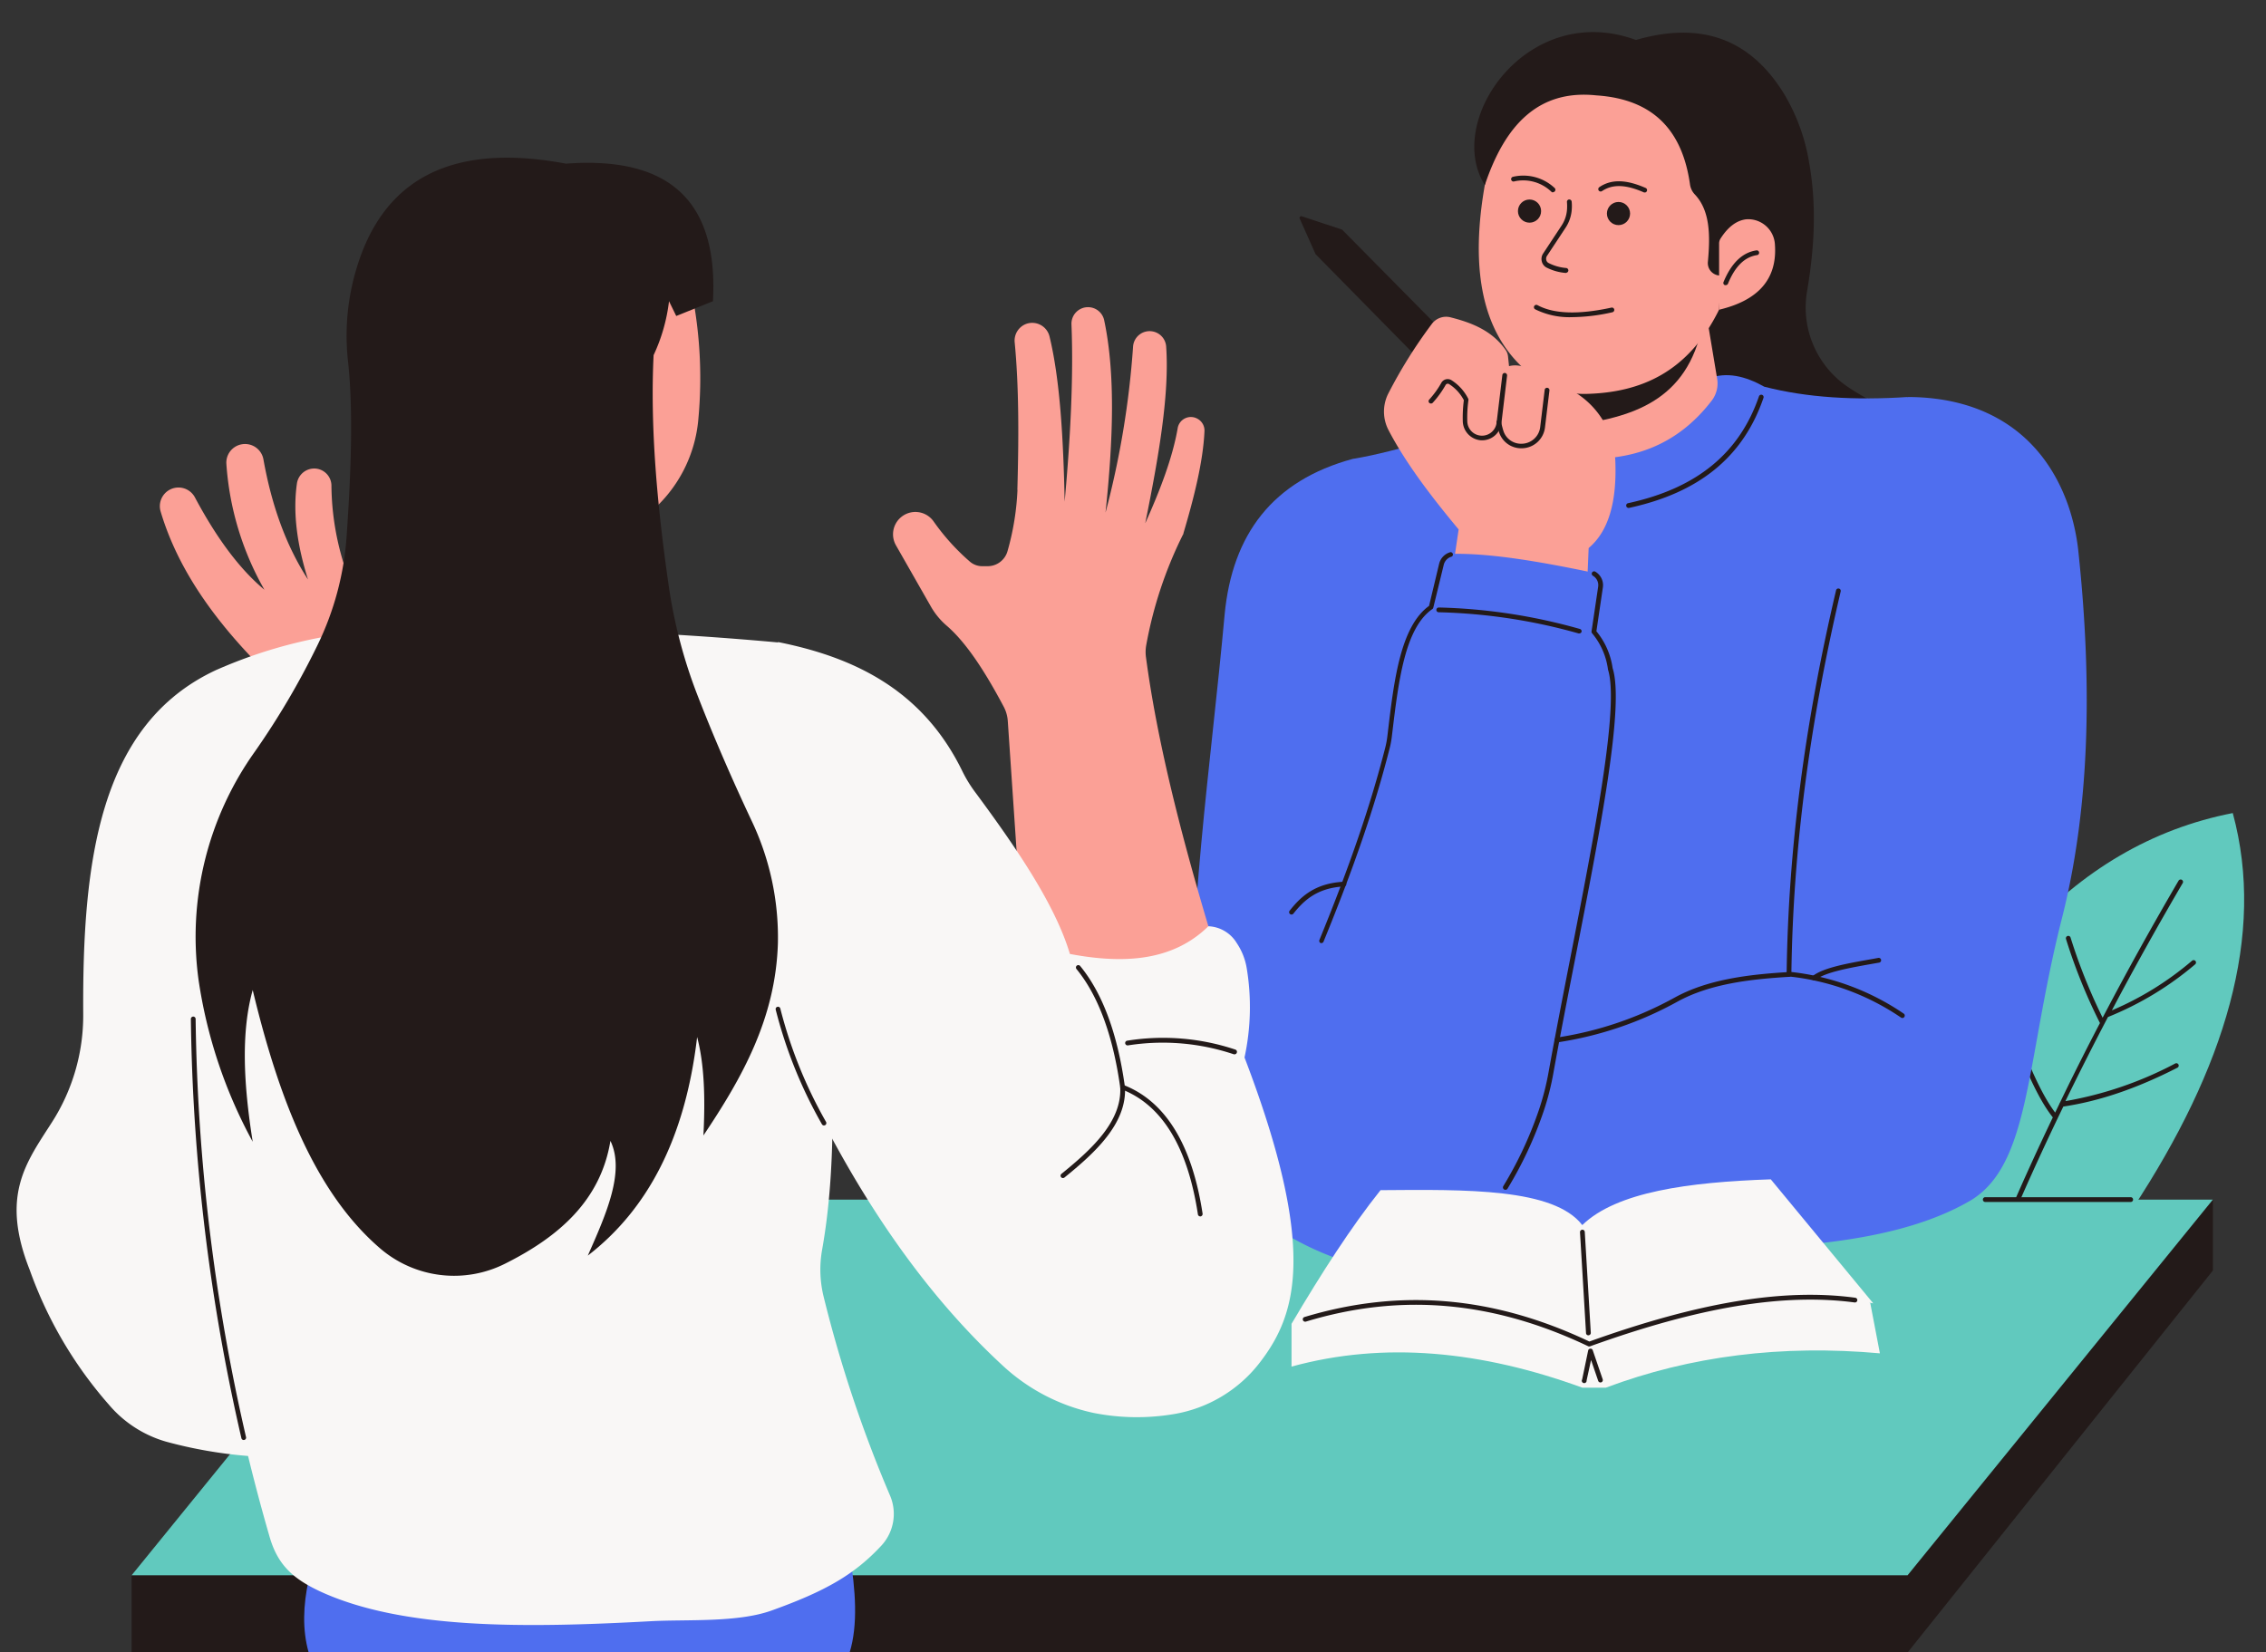 <?xml version="1.0" encoding="UTF-8"?>
<!DOCTYPE svg PUBLIC '-//W3C//DTD SVG 1.0//EN'
          'http://www.w3.org/TR/2001/REC-SVG-20010904/DTD/svg10.dtd'>
<svg height="370.9" preserveAspectRatio="xMidYMid meet" version="1.0" viewBox="-3.7 -7.2 508.6 370.9" width="508.6" xmlns="http://www.w3.org/2000/svg" xmlns:xlink="http://www.w3.org/1999/xlink" zoomAndPan="magnify"
><rect x="-3.7" y="-7.2" width="508.6" height="370.9" fill="#333333" stroke="none"/><g data-name="Layer 2"
  ><g data-name="Mental Health V2"
    ><g
      ><g id="change1_1"
        ><path d="M474.94,264.16c20.74-31.58,29.95-61.45,22.5-88.83-18.24,3.56-33.82,12.9-47,27.37l-20.69,61.46Z" fill="#61c9be"
        /></g
        ><g id="change2_1"
        ><path d="M489,209.29a.54.54,0,0,0,.06-.76.55.55,0,0,0-.76-.05,69.39,69.39,0,0,1-18,11.15q7.45-14.13,15.93-28.62a.54.54,0,0,0-.93-.54q-8.85,15.15-16.61,29.93a.51.51,0,0,0-.09.18c-.13.23-.24.46-.37.69a125,125,0,0,1-7.2-18,.53.53,0,0,0-.67-.34.54.54,0,0,0-.35.67,123.45,123.45,0,0,0,7.62,18.87q-4.74,9.06-9,17.92a.58.58,0,0,0-.12.25l-.93,1.93c-3.3-4.35-6.26-11.66-8.8-18.24a.53.53,0,1,0-1,.39c2.64,6.86,5.75,14.52,9.27,18.93-3.28,6.87-6.39,13.66-9.27,20.33a.54.54,0,0,0,.28.7.54.54,0,0,0,.22.05.54.54,0,0,0,.49-.33c3.27-7.58,6.84-15.33,10.64-23.18,8.11-1.21,16.49-4.06,25.6-8.72a.53.53,0,0,0,.24-.72.54.54,0,0,0-.72-.23A82.76,82.76,0,0,1,459.88,240q4.55-9.34,9.55-18.88A71.09,71.09,0,0,0,489,209.29Z" fill="#231a19"
        /></g
        ><g id="change2_2"
        ><path d="M361,5.15l2.5-3.38c13.8-4,25.18-.92,33.17,12a43.65,43.65,0,0,1,5.65,15.32c1.8,9.94,1.19,19.52-.41,29a21.52,21.52,0,0,0,8.66,21.24A53.35,53.35,0,0,0,418.78,84H393.5L380,79.61l-2.57-20.53C380,40.49,378.49,22.21,361,5.15Z" fill="#231a19"
        /></g
        ><g id="change3_1"
        ><path d="M379.85,77.74c4-1.5,8.15-.53,12.43,1.87,9.58,2.48,20.41,3.09,32.17,2.32L410.26,262.11H297.53L300,95.81C310.42,94.08,324.09,89.56,339,84l12.7-1.35Z" fill="#4f6eef"
        /></g
        ><g id="change4_1"
        ><path d="M379.31,63.41l2.4,14.4a6.33,6.33,0,0,1-1.21,4.92c-7.92,10.33-18.23,13.61-29.86,13A2.86,2.86,0,0,1,348,93.39L345.11,77.6C357.53,78.52,369.17,75.1,379.31,63.41Z" fill="#fba096"
        /></g
        ><g id="change2_3"
        ><path d="M377.69,68.75c-4.47,15.56-17.64,18.37-31.7,19.87l-1.83-12.5Z" fill="#231a19"
        /></g
        ><g id="change2_4"
        ><path d="M319.43,66.52l-21.9-22.17-9.06-3a.38.38,0,0,0-.46.51l3.57,8,23,23.39Z" fill="#231a19"
        /></g
        ><g id="change2_5"
        ><path d="M420.4 339.96L421.92 359.43 424.45 363.79 492.98 278.03 492.98 262.11 484.06 265.35 420.4 339.96z" fill="#231a19"
        /></g
        ><g id="change2_6"
        ><path d="M422.83 343.2L424.45 346.45 424.45 363.79 25.84 363.79 25.84 346.45 30.81 343.92 422.83 343.2z" fill="#231a19"
        /></g
        ><g id="change1_2"
        ><path d="M25.84 346.45L424.45 346.45 492.98 262.11 94.38 262.11 25.84 346.45z" fill="#61c9be"
        /></g
        ><g id="change4_2"
        ><path d="M331.19,26.64c-5.86,24.08-3.35,41.78,10,51.2a18.52,18.52,0,0,0,11.18,3.39c12.28-.31,22.87-4.91,29.77-18.9l1.48-28.66L368.49,11.1l-27.71.68Z" fill="#fba096"
        /></g
        ><g id="change2_7"
        ><path d="M329.57,34.35c4.54-13.58,12.09-21.49,25-20.14,13.2.86,19.4,8.28,21.05,20a4.05,4.05,0,0,0,1.06,2.22c3.47,3.64,3.5,9.24,2.95,15.17a2.8,2.8,0,0,0,2.8,3.06h2.69l1.62-23.52-15-23-8.25-6.36C339.3-7.15,320.37,19.75,329.57,34.35Z" fill="#231a19"
        /></g
        ><g id="change4_3"
        ><path d="M382.15,62.33V47.5a2.09,2.09,0,0,1,.32-1.14c1.73-2.7,3.67-4.09,5.79-4.33a6,6,0,0,1,6.42,5.71Q395.49,59.17,382.15,62.33Z" fill="#fba096"
        /></g
        ><g id="change3_2"
        ><path d="M424.45,81.93a185.31,185.31,0,0,0-15.54,43.52c-6.73,28.73-10.72,57.44-11.08,86.1-9.18.56-18,1.67-25.27,5.6a77.73,77.73,0,0,1-31.87,9.64c-2.56.17-5.17.31-7.79.44l-16.18,42.71c48.34,3.59,96.86,7.32,122.2-7.83,13.11-8.32,12.09-30.82,20-62.45,6.43-24.92,7.05-52.85,3.9-82.75a46.87,46.87,0,0,0-2.37-10.79C454.78,90.17,441.84,81.93,424.45,81.93Z" fill="#4f6eef"
        /></g
        ><g id="change3_3"
        ><path d="M316.72,141.27c-1.15-23.74-7-38.29-16.76-45.46-18.07,4.89-27.07,17-28.79,34.91-3.11,34.34-8.31,67-7.7,107.33l15.89,26.11,29.25-79.1Z" fill="#4f6eef"
        /></g
        ><g id="change4_4"
        ><path d="M323.69,111.66c-6.24-7.49-11.94-15-15.75-22.32a9,9,0,0,1-.1-8.07,108.94,108.94,0,0,1,9.81-15.72,4,4,0,0,1,4.26-1.5c4.8,1.22,9.31,3,12.34,7.33a3.08,3.08,0,0,1,.53,1.49L335,75c3.23-.84,6.55,1.58,10.14,3.86l.19,0a19.06,19.06,0,0,1,13.54,17.82c.29,8.78-1.5,15.37-6,19.16l-.4,9.53H321.66Z" fill="#fba096"
        /></g
        ><g id="change3_4"
        ><path d="M322.74,117.13c8.5-.07,19.15,1.74,30.42,4.09a3,3,0,0,1,2.35,3.38l-1.48,10a16.23,16.23,0,0,1,3.68,8.25c3.49,10.66-7,55.69-13.28,90.55a58.86,58.86,0,0,1-2.21,8.69,83.76,83.76,0,0,1-15.17,27.13,24.26,24.26,0,0,1-23.78,8.19,66.81,66.81,0,0,1-19.19-8,11.72,11.72,0,0,1-5.73-10.75c1.25-22.54,5.56-41.43,14.59-54.71a330.08,330.08,0,0,0,14.81-43.3,19.9,19.9,0,0,0,.48-2.63c1.45-12.15,2.79-24.45,9.29-29l2.31-9.65A3,3,0,0,1,322.74,117.13Z" fill="#4f6eef"
        /></g
        ><g id="change5_1"
        ><path d="M290.07,285.89,286.18,290v9.6c20.79-5.71,42.63-3.53,65.28,4.73h5.27q28.45-10.68,61.51-7.71l-2.17-11.34-6.35-3.93C361.38,280.91,314.56,280.86,290.07,285.89Z" fill="#f9f7f6"
        /></g
        ><g id="change5_2"
        ><path d="M286.18,290c21.22-7.18,43.38-6.54,66.77,4.6,22.92-8.24,44.72-13,63.8-9.2l-23-27.84c-18.56.63-34.64,2.83-42.31,10.27-6.37-8.29-26-8-45.28-7.84C299.6,268.19,292.91,278.6,286.18,290Z" fill="#f9f7f6"
        /></g
        ><g id="change4_5"
        ><path d="M267.79,207.9l-.27-7.16c-6.43-21.58-11.57-42.07-14-60.33a8.7,8.7,0,0,1,.07-2.88,92.2,92.2,0,0,1,8.33-24.92l-37.24-10a59.39,59.39,0,0,1-2.24,13.91,4.64,4.64,0,0,1-4.48,3.39h-1.21a4.24,4.24,0,0,1-2.73-1,49.84,49.84,0,0,1-8.18-9.06,5,5,0,0,0-7.34-.91h0a5,5,0,0,0-1.1,6.29c2.4,4.2,5,8.77,7.76,13.6a16.29,16.29,0,0,0,3.5,4.33c4.51,3.84,8.77,10.47,12.93,18.31a8,8,0,0,1,.91,3.25l3.4,50.18,8.65,10Z" fill="#fba096"
        /></g
        ><g id="change4_6"
        ><path d="M227.65,107.2l-3-4.59c.33-11.79.35-23.11-.61-33a4,4,0,0,1,2.69-4.13h0a4,4,0,0,1,5.12,2.8c2.36,9.69,3.12,22.9,3.41,37.15,1.31-14.44,2-28,1.53-39.8a3.71,3.71,0,0,1,3.71-3.87h0a3.7,3.7,0,0,1,3.63,2.93c2.57,12.11,2,27.12.3,43.2a198.07,198.07,0,0,0,6.18-37.2,3.72,3.72,0,0,1,4.56-3.45h0a3.7,3.7,0,0,1,2.87,3.31c.77,10.8-1.71,25-4.7,39.74,3.35-7.45,6.12-14.67,7.28-21.3a3,3,0,0,1,4.47-2.17h0a3,3,0,0,1,1.55,2.8c-.3,6.7-2.27,14.65-4.75,23l-4.53,2.16Z" fill="#fba096"
        /></g
        ><g id="change4_7"
        ><path d="M54.91,142.62c-10.42-10.56-18.68-21.94-22.56-35a4.19,4.19,0,0,1,1.8-4.74h0a4.18,4.18,0,0,1,5.91,1.6c4.7,8.82,9.85,15.94,15.59,20.72a66.06,66.06,0,0,1-8.54-28.25,4.18,4.18,0,0,1,3.48-4.41h0a4.19,4.19,0,0,1,4.84,3.41c1.82,10.16,5,19.26,10,26.95C63,115.18,62,108,62.94,101.37A3.93,3.93,0,0,1,66.44,98h0a3.87,3.87,0,0,1,4.25,3.75,60.59,60.59,0,0,0,5.17,24L74,138.56Z" fill="#fba096"
        /></g
        ><g id="change5_3"
        ><path d="M48.35,146.33l-3.58-3.09c-26.23,12.22-30,43-29.79,77.24a44.46,44.46,0,0,1-7,24.23c-5.8,9.07-11.64,16.44-5,33.21a93,93,0,0,0,17.84,30.32,26.34,26.34,0,0,0,12.76,8.21,99.86,99.86,0,0,0,22.12,3.44Z" fill="#f9f7f6"
        /></g
        ><g id="change3_5"
        ><path d="M65.58,347.46c-1.24,5.71-1.45,11.2,0,16.32H187c1.89-6.19,1.36-13.93,0-22.2C154.48,347.2,132.28,357.59,65.58,347.46Z" fill="#4f6eef"
        /></g
        ><g id="change5_4"
        ><path d="M81.53,134.24a107.8,107.8,0,0,0-36.76,9c-9,64-7,128.73,12,194.43C58.57,344.05,62,347.16,68,350c18.49,8.59,45.73,8.32,74.34,6.76,8.13-.44,19.44.35,27.11-2.39,12.13-4.35,18.64-8.08,24.7-14.61a10.49,10.49,0,0,0,1.94-11.16,290.55,290.55,0,0,1-15-45,25.44,25.44,0,0,1-.24-10.39c6.06-34.22-.63-83.61-10-136.19A748.29,748.29,0,0,0,81.53,134.24Z" fill="#f9f7f6"
        /></g
        ><g id="change4_8"
        ><path d="M151.55,58.27a99.08,99.08,0,0,1,1.5,28.56,30.86,30.86,0,0,1-10.84,21c-.7.58-1.42,1.15-2.15,1.69l-2.57-48Z" fill="#fba096"
        /></g
        ><g id="change5_5"
        ><path d="M170.92,136.94c-11.72,29.74-7.18,59.48,2,89.22a76,76,0,0,0,4.14,10.51c11.79,24.31,26,45.75,44.1,62.52A43.34,43.34,0,0,0,241.76,310a49.92,49.92,0,0,0,17.78.3,30.75,30.75,0,0,0,19.78-11.95c7.94-10.49,12.73-25.19-3.69-68.15a53.41,53.41,0,0,0,.5-20,14.21,14.21,0,0,0-2.23-5.66,7.82,7.82,0,0,0-6.38-3.8c-7.95,7.8-18.88,8.53-31.08,6.22-3.2-10.74-11.55-23.2-21.07-36.06a30,30,0,0,1-3-4.82C203.61,148,188.49,140.44,170.92,136.94Z" fill="#f9f7f6"
        /></g
        ><g id="change2_8"
        ><path d="M154.18,247.71c.45-8.72.17-16.1-1.41-22.1-2.7,23-11.28,38.85-24.54,49.07,4.19-9.45,8.37-18.9,5.08-25.76-2.19,13.32-11.47,21.47-23.6,27.55a25.46,25.46,0,0,1-28.09-3.41c-14.68-12.62-22.79-33.82-28.6-58-2.7,9.66-2,21.45,0,34.06a108.89,108.89,0,0,1-12.17-36.44,71.6,71.6,0,0,1,12.63-51.11,174.76,174.76,0,0,0,14-23.77,66.1,66.1,0,0,0,6.64-24.92c1-14.46,1.45-28.08.32-38.71a52.52,52.52,0,0,1,.68-16.36c5.16-24.48,21.7-33.24,48.2-28.27,24.85-1.85,34.13,10,33,30.88l-8.24,3.32-1.62-3.32A39.51,39.51,0,0,1,143,72.53c-.78,15.94.75,33.52,3.41,51.89a112.22,112.22,0,0,0,6.38,24.31c3.6,9.3,7.67,18.67,12.11,28.12a61,61,0,0,1,6,27.65C170.41,221.43,162.82,234.83,154.18,247.71Z" fill="#231a19"
        /></g
        ><g id="change2_9"
        ><circle cx="359.57" cy="40.74" fill="#231a19" r="2.6"
        /></g
        ><g id="change2_10"
        ><circle cx="339.6" cy="40.19" fill="#231a19" r="2.6"
        /></g
        ><g id="change2_11"
        ><path d="M265.7,265.88a.54.54,0,0,1-.53-.45c-2.3-15.12-8.05-24.56-17.1-28.07a.54.54,0,0,1-.34-.42c-1.62-11.67-4.92-20.62-9.82-26.6a.55.55,0,0,1,.08-.76.54.54,0,0,1,.75.08c5,6.09,8.35,15.11,10,26.82,9.26,3.74,15.14,13.43,17.48,28.79a.55.55,0,0,1-.45.61Z" fill="#231a19"
        /></g
        ><g id="change2_12"
        ><path d="M234.88,257.27a.53.53,0,0,1-.33-.95c6.59-5.35,13.6-11.69,13.18-19.43a.53.53,0,0,1,.5-.56.51.51,0,0,1,.57.5c.45,8.24-6.78,14.81-13.58,20.32A.54.54,0,0,1,234.88,257.27Z" fill="#231a19"
        /></g
        ><g id="change2_13"
        ><path d="M273.4,229.49a.45.45,0,0,1-.16,0,50.09,50.09,0,0,0-23.78-2,.55.55,0,0,1-.61-.45.53.53,0,0,1,.45-.61,51.11,51.11,0,0,1,24.27,2,.53.53,0,0,1,.34.67A.52.52,0,0,1,273.4,229.49Z" fill="#231a19"
        /></g
        ><g id="change2_14"
        ><path d="M347.81,54.08h-.05a11.55,11.55,0,0,1-4.41-1.25,2.12,2.12,0,0,1-1-1.36,2.2,2.2,0,0,1,.3-1.75l4.13-6.26A7.45,7.45,0,0,0,348,40a11.16,11.16,0,0,0,0-1.83.53.53,0,0,1,.48-.59.55.55,0,0,1,.58.48,10.58,10.58,0,0,1,0,2A8.44,8.44,0,0,1,347.64,44l-4.13,6.26a1.14,1.14,0,0,0-.15.9,1,1,0,0,0,.51.68,10.59,10.59,0,0,0,4,1.13.54.54,0,0,1-.06,1.07Z" fill="#231a19"
        /></g
        ><g id="change2_15"
        ><path d="M365.5,36a.54.54,0,0,1-.21,0c-4.07-1.8-7.07-1.89-9.42-.3a.55.55,0,0,1-.75-.14.55.55,0,0,1,.15-.75c2.69-1.82,6-1.75,10.45.21a.54.54,0,0,1-.22,1Z" fill="#231a19"
        /></g
        ><g id="change2_16"
        ><path d="M344.87,36a.54.54,0,0,1-.35-.14,9.12,9.12,0,0,0-8.46-2.31.54.54,0,0,1-.22-1.05A10.27,10.27,0,0,1,345.23,35a.54.54,0,0,1-.36.94Z" fill="#231a19"
        /></g
        ><g id="change2_17"
        ><path d="M349.19,64a17.39,17.39,0,0,1-8.32-1.76.53.53,0,0,1-.22-.72.54.54,0,0,1,.73-.22c3.67,2,9.25,2.16,16.59.56a.53.53,0,0,1,.64.4.54.54,0,0,1-.41.64A42.22,42.22,0,0,1,349.19,64Z" fill="#231a19"
        /></g
        ><g id="change2_18"
        ><path d="M383.63,56.81a.45.45,0,0,1-.2,0,.52.52,0,0,1-.29-.69c1.77-4.28,4.27-6.68,7.45-7.12a.54.54,0,0,1,.15,1.06c-2.82.39-5,2.51-6.61,6.46A.54.54,0,0,1,383.63,56.81Z" fill="#231a19"
        /></g
        ><g id="change2_19"
        ><path d="M329,91.65h-.26a4.41,4.41,0,0,1-4.12-4.26,30.46,30.46,0,0,1,.24-4.75A9.47,9.47,0,0,0,321.5,79a.56.56,0,0,0-.74.24,22,22,0,0,1-2.9,4,.55.55,0,0,1-.76,0,.53.53,0,0,1,0-.75,20.28,20.28,0,0,0,2.75-3.83A1.64,1.64,0,0,1,322,78.1a10.52,10.52,0,0,1,3.82,4.17.57.57,0,0,1,.07.34,28.09,28.09,0,0,0-.26,4.75,3.3,3.3,0,0,0,6.58.31L333.5,77a.54.54,0,0,1,.59-.47.55.55,0,0,1,.47.6L333.29,87.8A4.37,4.37,0,0,1,329,91.65Z" fill="#231a19"
        /></g
        ><g id="change2_20"
        ><path d="M337.79,93.44a5.22,5.22,0,0,1-5-3.52,18,18,0,0,1-.54-2.08.53.53,0,1,1,1-.21,17.87,17.87,0,0,0,.52,2,4.15,4.15,0,0,0,4,2.79A4.24,4.24,0,0,0,342,88.63l1-8.3a.53.53,0,0,1,.6-.47.54.54,0,0,1,.47.59l-1,8.3A5.3,5.3,0,0,1,337.79,93.44Z" fill="#231a19"
        /></g
        ><g id="change2_21"
        ><path d="M361.8,106.83a.54.54,0,0,1-.11-1.06c15.4-3.33,25-11.18,29.41-24a.54.54,0,0,1,.68-.33.53.53,0,0,1,.33.68c-4.52,13.22-14.4,21.3-30.19,24.71Z" fill="#231a19"
        /></g
        ><g id="change2_22"
        ><path d="M350.75,135l-.15,0a126.12,126.12,0,0,0-31.39-4.75.52.52,0,0,1-.52-.55.55.55,0,0,1,.55-.52A126.9,126.9,0,0,1,350.9,134a.53.53,0,0,1,.37.66A.54.54,0,0,1,350.75,135Z" fill="#231a19"
        /></g
        ><g id="change2_23"
        ><path d="M423.29,221.34a.53.53,0,0,1-.3-.09A54.78,54.78,0,0,0,397.62,212a.53.53,0,1,1,.1-1.06,55.74,55.74,0,0,1,25.86,9.41.53.53,0,0,1,.15.74A.51.51,0,0,1,423.29,221.34Z" fill="#231a19"
        /></g
        ><g id="change2_24"
        ><path d="M403.46,212.88a.53.53,0,0,1-.33-.95c2.47-1.91,7.79-2.85,13.42-3.84l1.37-.25a.54.54,0,0,1,.19,1.06l-1.38.24c-5.25.93-10.68,1.89-12.94,3.63A.52.52,0,0,1,403.46,212.88Z" fill="#231a19"
        /></g
        ><g id="change2_25"
        ><path d="M352.81,292.58a.53.53,0,0,1-.53-.5l-1.35-22.64a.54.54,0,0,1,.5-.57.53.53,0,0,1,.57.5L353.35,292a.54.54,0,0,1-.5.57Z" fill="#231a19"
        /></g
        ><g id="change2_26"
        ><path d="M355.52,303.16a.54.54,0,0,1-.51-.37l-1.6-4.67-1,4.59a.54.54,0,1,1-1-.22l1.35-6.5a.53.53,0,0,1,.49-.42.51.51,0,0,1,.54.36l2.23,6.52a.53.53,0,0,1-.33.68A.51.51,0,0,1,355.52,303.16Z" fill="#231a19"
        /></g
        ><g id="change2_27"
        ><path d="M181.24,245.46a.52.52,0,0,1-.46-.27,102.73,102.73,0,0,1-10.37-25.71.52.52,0,0,1,.38-.65.53.53,0,0,1,.65.39,102.39,102.39,0,0,0,10.26,25.44.54.54,0,0,1-.19.73A.68.68,0,0,1,181.24,245.46Z" fill="#231a19"
        /></g
        ><g id="change2_28"
        ><path d="M51,316.08a.53.53,0,0,1-.52-.42,442,442,0,0,1-11.34-94.1.54.54,0,0,1,.53-.54.54.54,0,0,1,.54.53,441.19,441.19,0,0,0,11.31,93.87.52.52,0,0,1-.4.64Z" fill="#231a19"
        /></g
        ><g id="change2_29"
        ><path d="M345.75,226.8a.52.52,0,0,1-.53-.46.53.53,0,0,1,.45-.6,79.08,79.08,0,0,0,26.64-9.06c7.34-4,16.33-5.09,25-5.63.39-27.52,4-55.56,11.09-85.72a.52.52,0,0,1,.64-.4.53.53,0,0,1,.4.64c-7.09,30.27-10.71,58.39-11.07,86a.53.53,0,0,1-.5.53c-8.69.52-17.74,1.56-25,5.53a80.32,80.32,0,0,1-27,9.18Z" fill="#231a19"
        /></g
        ><g id="change2_30"
        ><path d="M292.94,204.52a.52.52,0,0,1-.21,0,.54.54,0,0,1-.29-.7c6.9-16.86,11.46-30.19,14.79-43.23a19.43,19.43,0,0,0,.47-2.57l.08-.66c1.39-11.75,2.83-23.89,9.27-28.54l2.26-9.45a3.57,3.57,0,0,1,2.54-2.61.53.53,0,0,1,.27,1,2.52,2.52,0,0,0-1.77,1.83L318,129.23a.53.53,0,0,1-.22.31c-6.18,4.28-7.6,16.29-9,27.91l-.08.66a19.8,19.8,0,0,1-.5,2.7c-3.33,13.09-7.91,26.47-14.83,43.38A.53.53,0,0,1,292.94,204.52Z" fill="#231a19"
        /></g
        ><g id="change2_31"
        ><path d="M334.17,259.91a.6.6,0,0,1-.28-.08.55.55,0,0,1-.18-.74,86.17,86.17,0,0,0,8-17.13,58.74,58.74,0,0,0,2.19-8.61c1.46-8.09,3.17-16.87,4.83-25.36,5.46-28,11.1-56.88,8.46-64.94l0-.1a15.91,15.91,0,0,0-3.56-8,.55.55,0,0,1-.11-.41l1.48-10a2.44,2.44,0,0,0-1.17-2.48.54.54,0,0,1-.19-.74.53.53,0,0,1,.73-.18,3.51,3.51,0,0,1,1.69,3.55l-1.45,9.83a16.65,16.65,0,0,1,3.64,8.27c2.69,8.39-2.72,36.09-8.44,65.42-1.66,8.49-3.37,17.26-4.83,25.35a59.19,59.19,0,0,1-2.23,8.76,87.52,87.52,0,0,1-8.1,17.35A.53.53,0,0,1,334.17,259.91Z" fill="#231a19"
        /></g
        ><g id="change2_32"
        ><path d="M286.18,198.11a.49.49,0,0,1-.33-.11.52.52,0,0,1-.09-.75c2.51-3.19,5.73-6.18,12.16-6.5a.52.52,0,0,1,.56.5.54.54,0,0,1-.51.56c-6,.31-9,3.11-11.37,6.1A.55.55,0,0,1,286.18,198.11Z" fill="#231a19"
        /></g
        ><g id="change2_33"
        ><path d="M353,295.08a.59.59,0,0,1-.23-.05c-21.33-10.16-42.06-12-63.37-5.53a.55.55,0,0,1-.67-.36.53.53,0,0,1,.36-.67c21.51-6.49,42.42-4.7,63.94,5.5,24.63-8.83,43.59-12,59.68-9.83a.53.53,0,0,1-.14,1.06c-15.95-2.11-34.82,1-59.39,9.85Z" fill="#231a19"
        /></g
        ><g id="change2_34"
        ><path d="M474.6,262.64H441.82a.54.54,0,0,1,0-1.07H474.6a.54.54,0,0,1,0,1.07Z" fill="#231a19"
        /></g
      ></g
    ></g
  ></g
></svg
>
